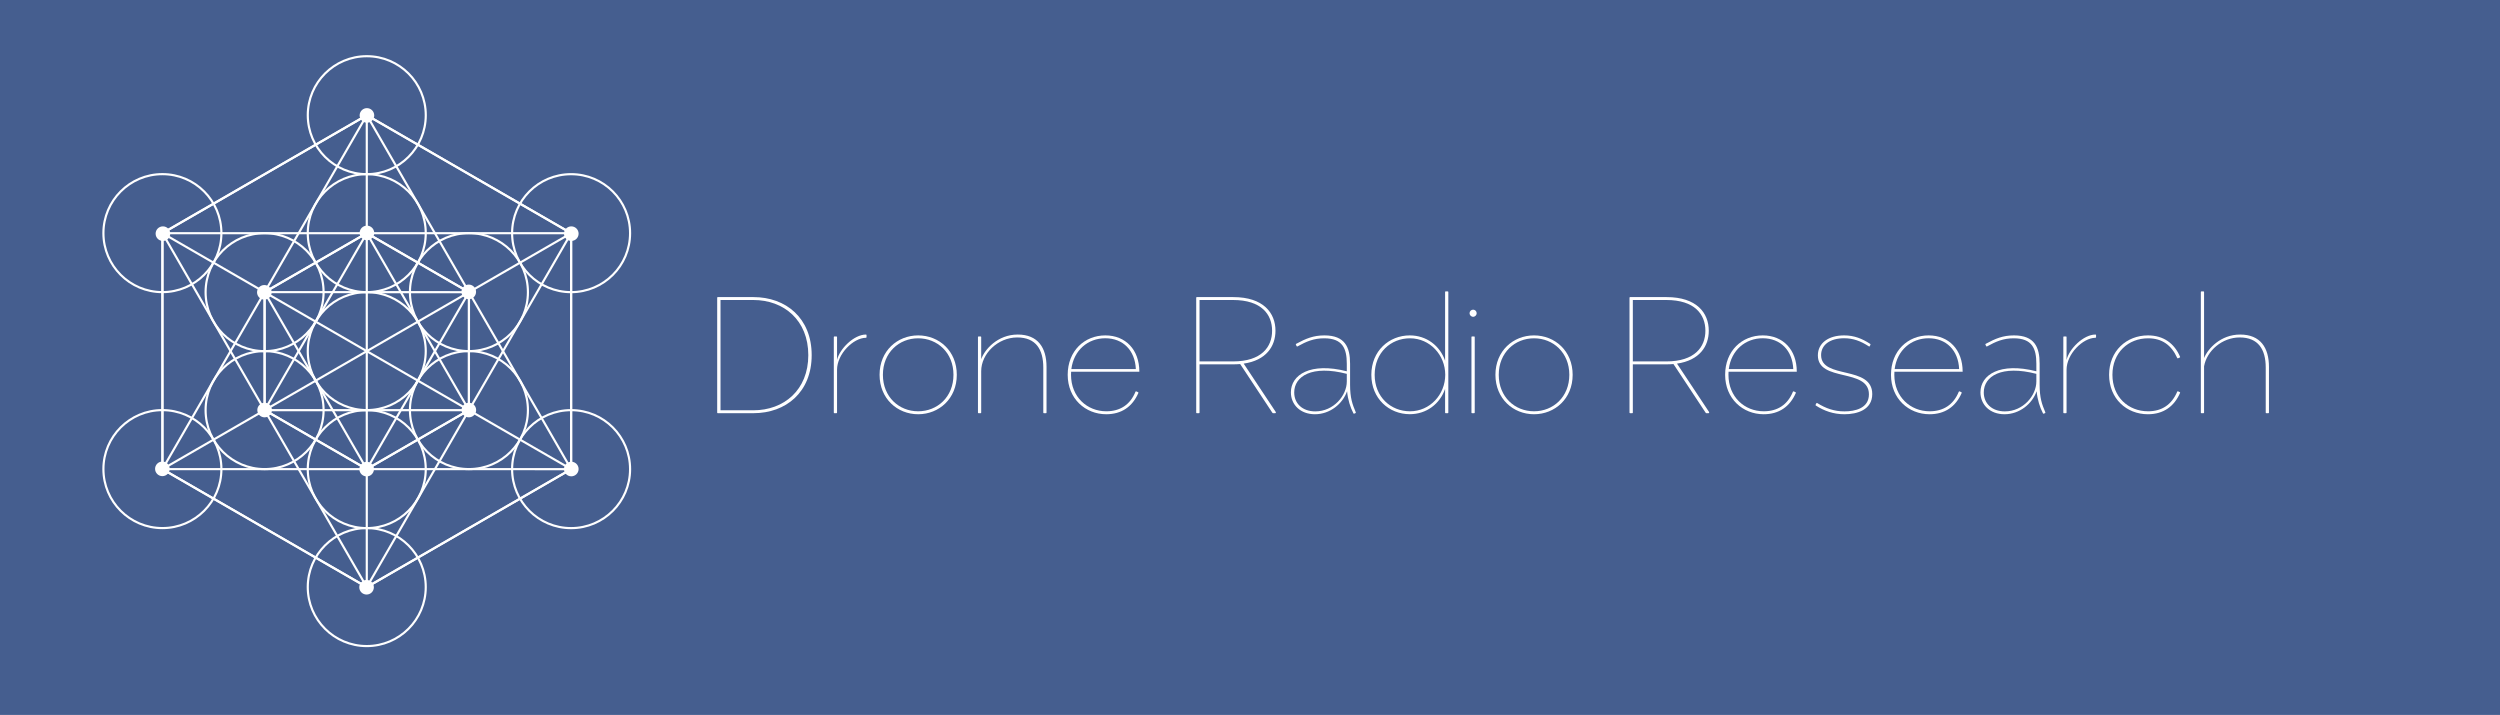 <?xml version="1.0" encoding="utf-8"?>
<!-- Generator: Adobe Illustrator 14.0.0, SVG Export Plug-In . SVG Version: 6.00 Build 43363)  -->
<!DOCTYPE svg PUBLIC "-//W3C//DTD SVG 1.1//EN" "http://www.w3.org/Graphics/SVG/1.1/DTD/svg11.dtd">
<svg version="1.1" id="Layer_1" xmlns="http://www.w3.org/2000/svg" xmlns:xlink="http://www.w3.org/1999/xlink" x="0px" y="0px"
	 width="1112px" height="318px" viewBox="0 0 1112 318" enable-background="new 0 0 1112 318" xml:space="preserve">
<rect fill="#455E8F" width="1112" height="318"/>
<g>
	<path fill="none" stroke="#FFFFFF" stroke-width="0.96" stroke-miterlimit="10" d="M189.371,103.716
		c0,14.489-11.745,26.235-26.236,26.235c-14.493,0-26.24-11.746-26.24-26.235c0-14.493,11.747-26.239,26.24-26.239
		C177.626,77.477,189.371,89.223,189.371,103.716z"/>
	<path fill="none" stroke="#FFFFFF" stroke-width="0.96" stroke-miterlimit="10" d="M189.371,208.672
		c0,14.488-11.745,26.236-26.236,26.236c-14.493,0-26.24-11.748-26.24-26.236c0-14.49,11.747-26.24,26.24-26.24
		C177.626,182.432,189.371,194.182,189.371,208.672z"/>
	<path fill="none" stroke="#FFFFFF" stroke-width="0.96" stroke-miterlimit="10" d="M143.929,129.951
		c0,14.49-11.75,26.24-26.24,26.24c-14.493,0-26.24-11.75-26.24-26.24c0-14.488,11.747-26.235,26.24-26.235
		C132.179,103.716,143.929,115.463,143.929,129.951z"/>
	<circle fill="none" stroke="#FFFFFF" stroke-width="0.96" stroke-miterlimit="10" cx="117.689" cy="182.42" r="26.24"/>
	<path fill="none" stroke="#FFFFFF" stroke-width="0.96" stroke-miterlimit="10" d="M234.82,182.42
		c0,14.49-11.747,26.236-26.24,26.236c-14.489,0-26.236-11.746-26.236-26.236c0-14.492,11.747-26.24,26.236-26.24
		C223.073,156.18,234.82,167.928,234.82,182.42z"/>
	<path fill="none" stroke="#FFFFFF" stroke-width="0.96" stroke-miterlimit="10" d="M234.82,129.944
		c0,14.489-11.747,26.235-26.24,26.235c-14.489,0-26.236-11.746-26.236-26.235c0-14.497,11.747-26.243,26.236-26.243
		C223.073,103.701,234.82,115.447,234.82,129.944z"/>
	<path fill="none" stroke="#FFFFFF" stroke-width="0.96" stroke-miterlimit="10" d="M189.371,156.18
		c0,14.49-11.745,26.24-26.236,26.24c-14.493,0-26.24-11.75-26.24-26.24c0-14.488,11.747-26.235,26.24-26.235
		C177.626,129.944,189.371,141.691,189.371,156.18z"/>
	<path fill="none" stroke="#FFFFFF" stroke-width="0.96" stroke-miterlimit="10" d="M98.476,208.656
		c0,14.49-11.747,26.24-26.24,26.24c-14.493,0-26.236-11.75-26.236-26.24s11.743-26.236,26.236-26.236
		C86.729,182.42,98.476,194.166,98.476,208.656z"/>
	<path fill="none" stroke="#FFFFFF" stroke-width="0.96" stroke-miterlimit="10" d="M98.476,103.701
		c0,14.489-11.747,26.236-26.24,26.236C57.743,129.938,46,118.19,46,103.701c0-14.49,11.743-26.24,26.236-26.24
		C86.729,77.461,98.476,89.211,98.476,103.701z"/>
	<path fill="none" stroke="#FFFFFF" stroke-width="0.96" stroke-miterlimit="10" d="M189.382,51.24
		c0,14.489-11.75,26.236-26.24,26.236c-14.494,0-26.24-11.747-26.24-26.236c0-14.494,11.747-26.24,26.24-26.24
		C177.631,25,189.382,36.746,189.382,51.24z"/>
	<path fill="none" stroke="#FFFFFF" stroke-width="0.96" stroke-miterlimit="10" d="M280.261,103.716
		c0,14.489-11.75,26.235-26.24,26.235c-14.49,0-26.236-11.746-26.236-26.235c0-14.493,11.747-26.239,26.236-26.239
		C268.511,77.477,280.261,89.223,280.261,103.716z"/>
	<circle fill="none" stroke="#FFFFFF" stroke-width="0.96" stroke-miterlimit="10" cx="254.023" cy="208.672" r="26.238"/>
	<circle fill="none" stroke="#FFFFFF" stroke-width="0.96" stroke-miterlimit="10" cx="163.133" cy="261.137" r="26.238"/>
	
		<line fill="none" stroke="#FFFFFF" stroke-width="0.96" stroke-miterlimit="10" x1="163.142" y1="51.244" x2="72.248" y2="208.676"/>
	
		<line fill="none" stroke="#FFFFFF" stroke-width="0.96" stroke-miterlimit="10" x1="72.248" y1="208.676" x2="254.036" y2="208.68"/>
	
		<line fill="none" stroke="#FFFFFF" stroke-width="0.96" stroke-miterlimit="10" x1="254.036" y1="208.68" x2="163.142" y2="51.244"/>
	
		<line fill="none" stroke="#FFFFFF" stroke-width="0.96" stroke-miterlimit="10" x1="72.248" y1="103.719" x2="72.248" y2="208.676"/>
	
		<line fill="none" stroke="#FFFFFF" stroke-width="0.96" stroke-miterlimit="10" x1="72.248" y1="103.719" x2="163.142" y2="51.244"/>
	
		<line fill="none" stroke="#FFFFFF" stroke-width="0.96" stroke-miterlimit="10" x1="163.142" y1="51.244" x2="254.036" y2="103.723"/>
	
		<line fill="none" stroke="#FFFFFF" stroke-width="0.96" stroke-miterlimit="10" x1="254.036" y1="103.723" x2="254.036" y2="208.68"/>
	
		<line fill="none" stroke="#FFFFFF" stroke-width="0.96" stroke-miterlimit="10" x1="254.036" y1="208.68" x2="163.142" y2="261.154"/>
	
		<line fill="none" stroke="#FFFFFF" stroke-width="0.96" stroke-miterlimit="10" x1="163.142" y1="261.154" x2="72.248" y2="208.676"/>
	
		<line fill="none" stroke="#FFFFFF" stroke-width="0.96" stroke-miterlimit="10" x1="72.248" y1="103.719" x2="254.036" y2="103.723"/>
	
		<line fill="none" stroke="#FFFFFF" stroke-width="0.96" stroke-miterlimit="10" x1="254.036" y1="103.723" x2="163.142" y2="261.154"/>
	
		<line fill="none" stroke="#FFFFFF" stroke-width="0.96" stroke-miterlimit="10" x1="163.142" y1="261.154" x2="72.248" y2="103.719"/>
	
		<line fill="none" stroke="#FFFFFF" stroke-width="0.96" stroke-miterlimit="10" x1="72.248" y1="103.719" x2="72.248" y2="208.676"/>
	
		<line fill="none" stroke="#FFFFFF" stroke-width="0.96" stroke-miterlimit="10" x1="72.248" y1="103.719" x2="163.142" y2="51.244"/>
	
		<line fill="none" stroke="#FFFFFF" stroke-width="0.96" stroke-miterlimit="10" x1="163.142" y1="51.244" x2="254.036" y2="103.723"/>
	
		<line fill="none" stroke="#FFFFFF" stroke-width="0.96" stroke-miterlimit="10" x1="254.036" y1="103.723" x2="254.036" y2="208.68"/>
	
		<line fill="none" stroke="#FFFFFF" stroke-width="0.96" stroke-miterlimit="10" x1="254.036" y1="208.68" x2="163.142" y2="261.154"/>
	
		<line fill="none" stroke="#FFFFFF" stroke-width="0.96" stroke-miterlimit="10" x1="163.142" y1="261.154" x2="72.248" y2="208.676"/>
	
		<line fill="none" stroke="#FFFFFF" stroke-width="0.96" stroke-miterlimit="10" x1="117.693" y1="182.439" x2="208.591" y2="182.443"/>
	
		<line fill="none" stroke="#FFFFFF" stroke-width="0.96" stroke-miterlimit="10" x1="208.591" y1="182.443" x2="163.142" y2="103.723"/>
	
		<line fill="none" stroke="#FFFFFF" stroke-width="0.96" stroke-miterlimit="10" x1="163.142" y1="103.723" x2="117.693" y2="182.439"/>
	
		<line fill="none" stroke="#FFFFFF" stroke-width="0.96" stroke-miterlimit="10" x1="117.693" y1="129.938" x2="117.704" y2="182.42"/>
	
		<line fill="none" stroke="#FFFFFF" stroke-width="0.96" stroke-miterlimit="10" x1="117.704" y1="182.42" x2="163.127" y2="208.656"/>
	
		<line fill="none" stroke="#FFFFFF" stroke-width="0.96" stroke-miterlimit="10" x1="163.127" y1="208.656" x2="208.576" y2="182.42"/>
	
		<line fill="none" stroke="#FFFFFF" stroke-width="0.96" stroke-miterlimit="10" x1="208.576" y1="182.42" x2="208.591" y2="129.963"/>
	
		<line fill="none" stroke="#FFFFFF" stroke-width="0.96" stroke-miterlimit="10" x1="208.591" y1="129.963" x2="163.127" y2="103.701"/>
	
		<line fill="none" stroke="#FFFFFF" stroke-width="0.96" stroke-miterlimit="10" x1="163.127" y1="103.701" x2="117.693" y2="129.938"/>
	
		<line fill="none" stroke="#FFFFFF" stroke-width="0.96" stroke-miterlimit="10" x1="117.693" y1="129.963" x2="163.142" y2="208.68"/>
	
		<line fill="none" stroke="#FFFFFF" stroke-width="0.96" stroke-miterlimit="10" x1="163.142" y1="208.68" x2="208.591" y2="129.963"/>
	
		<line fill="none" stroke="#FFFFFF" stroke-width="0.96" stroke-miterlimit="10" x1="117.693" y1="129.938" x2="208.591" y2="129.963"/>
	
		<line fill="none" stroke="#FFFFFF" stroke-width="0.96" stroke-miterlimit="10" x1="117.693" y1="129.938" x2="117.704" y2="182.42"/>
	
		<line fill="none" stroke="#FFFFFF" stroke-width="0.96" stroke-miterlimit="10" x1="117.704" y1="182.42" x2="163.127" y2="208.656"/>
	
		<line fill="none" stroke="#FFFFFF" stroke-width="0.96" stroke-miterlimit="10" x1="163.127" y1="208.656" x2="208.576" y2="182.42"/>
	
		<line fill="none" stroke="#FFFFFF" stroke-width="0.96" stroke-miterlimit="10" x1="208.576" y1="182.42" x2="208.591" y2="129.963"/>
	
		<line fill="none" stroke="#FFFFFF" stroke-width="0.96" stroke-miterlimit="10" x1="208.591" y1="129.963" x2="163.127" y2="103.701"/>
	
		<line fill="none" stroke="#FFFFFF" stroke-width="0.96" stroke-miterlimit="10" x1="163.127" y1="103.701" x2="117.693" y2="129.938"/>
	<path fill="#FFFFFF" d="M75.712,103.93c0,1.793-1.454,3.246-3.245,3.246c-1.796,0-3.249-1.453-3.249-3.246
		c0-1.792,1.452-3.244,3.249-3.244C74.258,100.686,75.712,102.138,75.712,103.93"/>
	<path fill="#FFFFFF" d="M75.473,208.543c0,1.793-1.454,3.248-3.245,3.248c-1.796,0-3.249-1.455-3.249-3.248
		c0-1.791,1.453-3.244,3.249-3.244C74.019,205.299,75.473,206.752,75.473,208.543"/>
	<path fill="#FFFFFF" d="M166.458,51.342c0,1.792-1.454,3.244-3.247,3.244c-1.794,0-3.247-1.452-3.247-3.244
		c0-1.793,1.452-3.247,3.247-3.247C165.004,48.095,166.458,49.549,166.458,51.342"/>
	<path fill="#FFFFFF" d="M166.458,103.61c0,1.792-1.454,3.247-3.247,3.247c-1.794,0-3.247-1.455-3.247-3.247
		s1.452-3.245,3.247-3.245C165.004,100.365,166.458,101.818,166.458,103.61"/>
	<path fill="#FFFFFF" d="M211.751,129.824c0,1.793-1.454,3.246-3.245,3.246c-1.796,0-3.249-1.453-3.249-3.246
		s1.453-3.245,3.249-3.245C210.297,126.579,211.751,128.031,211.751,129.824"/>
	<path fill="#FFFFFF" d="M211.791,182.391c0,1.791-1.454,3.246-3.247,3.246c-1.794,0-3.247-1.455-3.247-3.246
		c0-1.793,1.452-3.246,3.247-3.246C210.336,179.145,211.791,180.598,211.791,182.391"/>
	<path fill="#FFFFFF" d="M166.338,208.664c0,1.793-1.455,3.246-3.247,3.246c-1.794,0-3.247-1.453-3.247-3.246
		s1.453-3.244,3.247-3.244C164.883,205.42,166.338,206.871,166.338,208.664"/>
	<path fill="#FFFFFF" d="M120.945,182.391c0,1.791-1.454,3.246-3.247,3.246c-1.794,0-3.247-1.455-3.247-3.246
		c0-1.793,1.452-3.246,3.247-3.246C119.491,179.145,120.945,180.598,120.945,182.391"/>
	<path fill="#FFFFFF" d="M120.825,130.023c0,1.792-1.454,3.246-3.247,3.246c-1.794,0-3.247-1.454-3.247-3.246
		c0-1.793,1.452-3.245,3.247-3.245C119.371,126.778,120.825,128.23,120.825,130.023"/>
	<path fill="#FFFFFF" d="M257.364,103.93c0,1.793-1.454,3.246-3.247,3.246c-1.794,0-3.247-1.453-3.247-3.246
		c0-1.792,1.452-3.244,3.247-3.244C255.91,100.686,257.364,102.138,257.364,103.93"/>
	<path fill="#FFFFFF" d="M257.364,208.623c0,1.791-1.454,3.244-3.247,3.244c-1.794,0-3.247-1.453-3.247-3.244
		c0-1.793,1.452-3.248,3.247-3.248C255.91,205.375,257.364,206.83,257.364,208.623"/>
	<path fill="#FFFFFF" d="M166.298,261.211c0,1.793-1.454,3.246-3.245,3.246c-1.796,0-3.249-1.453-3.249-3.246
		s1.452-3.244,3.249-3.244C164.844,257.967,166.298,259.418,166.298,261.211"/>
	
		<line fill="none" stroke="#FFFFFF" stroke-width="0.96" stroke-miterlimit="10" x1="163.142" y1="51.244" x2="163.142" y2="261.154"/>
	
		<line fill="none" stroke="#FFFFFF" stroke-width="0.96" stroke-miterlimit="10" x1="72.248" y1="103.719" x2="254.036" y2="208.678"/>
	
		<line fill="none" stroke="#FFFFFF" stroke-width="0.96" stroke-miterlimit="10" x1="72.247" y1="208.676" x2="254.036" y2="103.719"/>
</g>
<g>
	<path fill="#FFFFFF" d="M361.035,157.969c0,16.508-11.492,25.82-25.883,25.82h-15.344h-0.55c-0.127,0-0.254-0.127-0.254-0.254
		v-51.133c0-0.127,0.127-0.254,0.254-0.254h0.974h14.921C349.543,132.148,361.035,141.461,361.035,157.969z M359.533,157.969
		c0-15.534-10.857-24.529-24.444-24.529h-14.604v49.059h14.604C348.675,182.498,359.533,173.503,359.533,157.969z"/>
	<path fill="#FFFFFF" d="M385.436,149.059v0.91c0,0.148-0.085,0.254-0.275,0.275c-5.651,0.063-12.846,7.238-12.846,14.243v19.048
		c0,0.127-0.106,0.254-0.254,0.254h-0.932c-0.127,0-0.254-0.127-0.254-0.254v-33.63c0-0.148,0.127-0.254,0.254-0.254h0.932
		c0.148,0,0.254,0.105,0.254,0.254v10.223c1.101-4.953,7.534-11.323,12.846-11.323C385.351,148.805,385.436,148.911,385.436,149.059
		z"/>
	<path fill="#FFFFFF" d="M425.583,166.71c0,10.603-7.895,17.545-17.186,17.545c-9.27,0-17.164-6.942-17.164-17.545
		c0-10.604,7.894-17.524,17.164-17.524C417.688,149.186,425.583,156.106,425.583,166.71z M424.101,166.71
		c0-9.884-7.196-16.233-15.704-16.233c-8.486,0-15.682,6.35-15.682,16.233s7.196,16.232,15.682,16.232
		C416.905,182.942,424.101,176.594,424.101,166.71z"/>
	<path fill="#FFFFFF" d="M465.496,163.196v20.339c0,0.127-0.106,0.254-0.254,0.254h-0.931c-0.127,0-0.254-0.127-0.254-0.254v-20.063
		c0-8.085-3.344-13.376-11.577-13.376c-8.677,0-16.042,7.281-16.042,14.984v18.455c0,0.127-0.106,0.254-0.254,0.254h-0.931
		c-0.127,0-0.254-0.127-0.254-0.254v-33.63c0-0.148,0.127-0.254,0.254-0.254h0.931c0.148,0,0.254,0.105,0.254,0.254v9.862
		c1.481-4.232,7.238-10.963,16.254-10.963C461.665,148.805,465.496,154.646,465.496,163.196z"/>
	<path fill="#FFFFFF" d="M506.339,174.815c-2.667,6.096-7.471,9.439-14.286,9.439c-9.291,0-17.143-6.942-17.143-17.545
		c0-10.604,7.45-17.524,16.741-17.524c8.995,0,15.132,6.35,15.132,16.17h-30.349c-0.021,0.444-0.042,0.889-0.042,1.354
		c0,9.884,7.196,16.232,15.682,16.232c6.117,0,10.625-2.878,12.995-8.72c0.084-0.147,0.232-0.19,0.381-0.127l0.762,0.36
		C506.361,174.52,506.424,174.625,506.339,174.815z M476.541,164.148h28.677c-0.36-8.338-5.735-13.692-13.566-13.692
		C483.927,150.456,477.62,155.747,476.541,164.148z"/>
	<path fill="#FFFFFF" d="M567.184,183.789h-0.91c-0.105,0-0.211-0.021-0.381-0.275l-14.265-21.587
		c-0.973,0.085-1.989,0.127-3.047,0.127h-15.027v21.481c0,0.127-0.127,0.254-0.254,0.254h-0.974c-0.127,0-0.254-0.127-0.254-0.254
		v-51.133c0-0.127,0.127-0.254,0.254-0.254h0.974h15.281c13.355,0,18.751,7.026,18.751,14.963c0,6.942-4.148,13.186-14.138,14.625
		l14.265,21.523C567.586,183.472,567.5,183.789,567.184,183.789z M565.828,147.111c0-7.217-4.697-13.672-17.396-13.672h-14.878
		v27.323h14.878C561.131,160.763,565.828,154.308,565.828,147.111z"/>
	<path fill="#FFFFFF" d="M602.906,183.768l-0.529,0.212c-0.148,0.063-0.275,0.063-0.359-0.085c-1.418-2.729-2.498-6.137-2.836-9.883
		c-1.947,5.565-7.535,10.243-14.307,10.243c-6.498,0-10.688-4.275-10.688-9.735c0-7.831,8.656-13.481,24.867-9.376V161.8
		c0-6.709-1.82-11.323-10.053-11.323c-4.678,0-7.957,1.439-11.895,3.619c-0.148,0.063-0.316,0.021-0.381-0.148l-0.318-0.655
		c-0.063-0.17-0.041-0.275,0.17-0.382c4.318-2.349,7.703-3.725,12.529-3.725c9.121,0,11.408,5.228,11.408,12.529v9.376
		c0,5.989,1.057,8.783,2.518,12.254C603.117,183.557,603.098,183.662,602.906,183.768z M599.055,169.694v-3.408
		c-15.471-4-23.387,1.037-23.387,8.275c0,4.868,3.598,8.423,9.377,8.423C593.234,182.984,599.055,175.916,599.055,169.694z"/>
	<path fill="#FFFFFF" d="M644.215,129.863v53.672c0,0.127-0.127,0.254-0.254,0.254h-0.93c-0.148,0-0.254-0.127-0.254-0.254v-10.54
		c-2.328,6.646-8.254,11.238-15.705,11.238c-9.205,0-17.1-6.921-17.1-17.523c0-10.604,7.895-17.524,17.1-17.524
		c7.451,0,13.377,4.593,15.705,11.238v-30.561c0-0.127,0.105-0.254,0.254-0.254h0.93
		C644.088,129.609,644.215,129.736,644.215,129.863z M642.84,166.71c0-8.762-6.771-16.233-15.682-16.233
		c-8.508,0-15.705,6.35-15.705,16.233s7.197,16.232,15.705,16.232C636.068,182.942,642.84,175.472,642.84,166.71z"/>
	<path fill="#FFFFFF" d="M653.654,139.323c0-0.867,0.74-1.587,1.586-1.587c0.869,0,1.588,0.72,1.588,1.587
		c0,0.847-0.719,1.588-1.588,1.588C654.395,140.911,653.654,140.17,653.654,139.323z M654.775,149.651h0.91
		c0.148,0,0.275,0.105,0.275,0.254v33.63c0,0.127-0.127,0.254-0.275,0.254h-0.91c-0.148,0-0.275-0.127-0.275-0.254v-33.63
		C654.5,149.757,654.627,149.651,654.775,149.651z"/>
	<path fill="#FFFFFF" d="M699.516,166.71c0,10.603-7.895,17.545-17.186,17.545c-9.27,0-17.164-6.942-17.164-17.545
		c0-10.604,7.895-17.524,17.164-17.524C691.621,149.186,699.516,156.106,699.516,166.71z M698.033,166.71
		c0-9.884-7.195-16.233-15.703-16.233c-8.486,0-15.684,6.35-15.684,16.233s7.197,16.232,15.684,16.232
		C690.838,182.942,698.033,176.594,698.033,166.71z"/>
	<path fill="#FFFFFF" d="M759.914,183.789h-0.91c-0.105,0-0.211-0.021-0.381-0.275l-14.266-21.587
		c-0.973,0.085-1.988,0.127-3.047,0.127h-15.025v21.481c0,0.127-0.127,0.254-0.254,0.254h-0.975c-0.127,0-0.254-0.127-0.254-0.254
		v-51.133c0-0.127,0.127-0.254,0.254-0.254h0.975h15.279c13.355,0,18.752,7.026,18.752,14.963c0,6.942-4.148,13.186-14.139,14.625
		l14.266,21.523C760.316,183.472,760.23,183.789,759.914,183.789z M758.559,147.111c0-7.217-4.697-13.672-17.396-13.672h-14.877
		v27.323h14.877C753.861,160.763,758.559,154.308,758.559,147.111z"/>
	<path fill="#FFFFFF" d="M798.77,174.815c-2.668,6.096-7.471,9.439-14.285,9.439c-9.291,0-17.145-6.942-17.145-17.545
		c0-10.604,7.451-17.524,16.742-17.524c8.994,0,15.131,6.35,15.131,16.17h-30.348c-0.021,0.444-0.043,0.889-0.043,1.354
		c0,9.884,7.195,16.232,15.682,16.232c6.117,0,10.625-2.878,12.996-8.72c0.084-0.147,0.232-0.19,0.381-0.127l0.762,0.36
		C798.791,174.52,798.854,174.625,798.77,174.815z M768.971,164.148h28.676c-0.359-8.338-5.734-13.692-13.564-13.692
		C776.357,150.456,770.049,155.747,768.971,164.148z"/>
	<path fill="#FFFFFF" d="M832.777,175.281c0,7.048-6.75,8.974-12.359,8.974c-4.973,0-9.078-1.524-12.719-3.853
		c-0.148-0.084-0.191-0.211-0.127-0.359l0.338-0.656c0.084-0.147,0.211-0.232,0.402-0.105c3.852,2.392,7.555,3.703,12.084,3.703
		c4.635,0,10.9-1.312,10.9-7.576c0-11.81-22.709-5.291-22.709-17.333c0-5.566,4.824-8.89,11.682-8.89
		c4.467,0,8.021,1.439,11.578,3.768c0.146,0.085,0.211,0.232,0.127,0.402l-0.297,0.613c-0.084,0.169-0.191,0.212-0.359,0.127
		c-3.768-2.455-7.07-3.64-11.049-3.64c-6.137,0-10.242,2.836-10.242,7.492C810.027,168.848,832.777,162.35,832.777,175.281z"/>
	<path fill="#FFFFFF" d="M872.543,174.815c-2.666,6.096-7.471,9.439-14.285,9.439c-9.291,0-17.143-6.942-17.143-17.545
		c0-10.604,7.449-17.524,16.74-17.524c8.994,0,15.133,6.35,15.133,16.17h-30.35c-0.021,0.444-0.043,0.889-0.043,1.354
		c0,9.884,7.197,16.232,15.684,16.232c6.115,0,10.625-2.878,12.994-8.72c0.084-0.147,0.232-0.19,0.381-0.127l0.762,0.36
		C872.564,174.52,872.629,174.625,872.543,174.815z M842.744,164.148h28.678c-0.359-8.338-5.736-13.692-13.566-13.692
		C850.131,150.456,843.824,155.747,842.744,164.148z"/>
	<path fill="#FFFFFF" d="M909.621,183.768l-0.529,0.212c-0.148,0.063-0.275,0.063-0.361-0.085c-1.418-2.729-2.496-6.137-2.836-9.883
		c-1.945,5.565-7.533,10.243-14.307,10.243c-6.496,0-10.688-4.275-10.688-9.735c0-7.831,8.656-13.481,24.867-9.376V161.8
		c0-6.709-1.818-11.323-10.053-11.323c-4.676,0-7.957,1.439-11.893,3.619c-0.148,0.063-0.318,0.021-0.381-0.148l-0.318-0.655
		c-0.064-0.17-0.043-0.275,0.17-0.382c4.316-2.349,7.703-3.725,12.529-3.725c9.121,0,11.406,5.228,11.406,12.529v9.376
		c0,5.989,1.059,8.783,2.52,12.254C909.832,183.557,909.811,183.662,909.621,183.768z M905.768,169.694v-3.408
		c-15.471-4-23.385,1.037-23.385,8.275c0,4.868,3.598,8.423,9.375,8.423C899.949,182.984,905.768,175.916,905.768,169.694z"/>
	<path fill="#FFFFFF" d="M932.328,149.059v0.91c0,0.148-0.086,0.254-0.275,0.275c-5.65,0.063-12.848,7.238-12.848,14.243v19.048
		c0,0.127-0.105,0.254-0.254,0.254h-0.93c-0.127,0-0.254-0.127-0.254-0.254v-33.63c0-0.148,0.127-0.254,0.254-0.254h0.93
		c0.148,0,0.254,0.105,0.254,0.254v10.223c1.102-4.953,7.535-11.323,12.848-11.323C932.242,148.805,932.328,148.911,932.328,149.059
		z"/>
	<path fill="#FFFFFF" d="M969.682,174.794c-2.561,5.884-7.281,9.461-14.285,9.461c-9.504,0-17.271-6.942-17.271-17.545
		c0-10.604,7.768-17.524,17.271-17.524c7.004,0,11.725,3.577,14.285,9.461c0.084,0.19,0.063,0.296-0.127,0.381l-0.74,0.339
		c-0.17,0.063-0.297,0.021-0.383-0.127c-2.602-5.778-6.793-8.763-12.951-8.763c-8.805,0-15.873,6.35-15.873,16.233
		s7.068,16.232,15.873,16.232c6.158,0,10.518-2.984,12.951-8.74c0.086-0.17,0.213-0.212,0.383-0.127l0.74,0.338
		C969.744,174.498,969.766,174.604,969.682,174.794z"/>
	<path fill="#FFFFFF" d="M1009.234,163.196v20.339c0,0.127-0.105,0.254-0.254,0.254h-0.932c-0.127,0-0.254-0.127-0.254-0.254
		v-20.063c0-8.085-3.344-13.376-11.576-13.376c-7.852,0-14.645,5.969-15.852,12.826v20.613c0,0.127-0.127,0.254-0.254,0.254h-0.932
		c-0.148,0-0.254-0.127-0.254-0.254v-53.672c0-0.127,0.105-0.254,0.254-0.254h0.932c0.127,0,0.254,0.127,0.254,0.254v29.396
		c1.734-4.232,7.387-10.455,16.063-10.455C1005.404,148.805,1009.234,154.646,1009.234,163.196z"/>
</g>
</svg>
